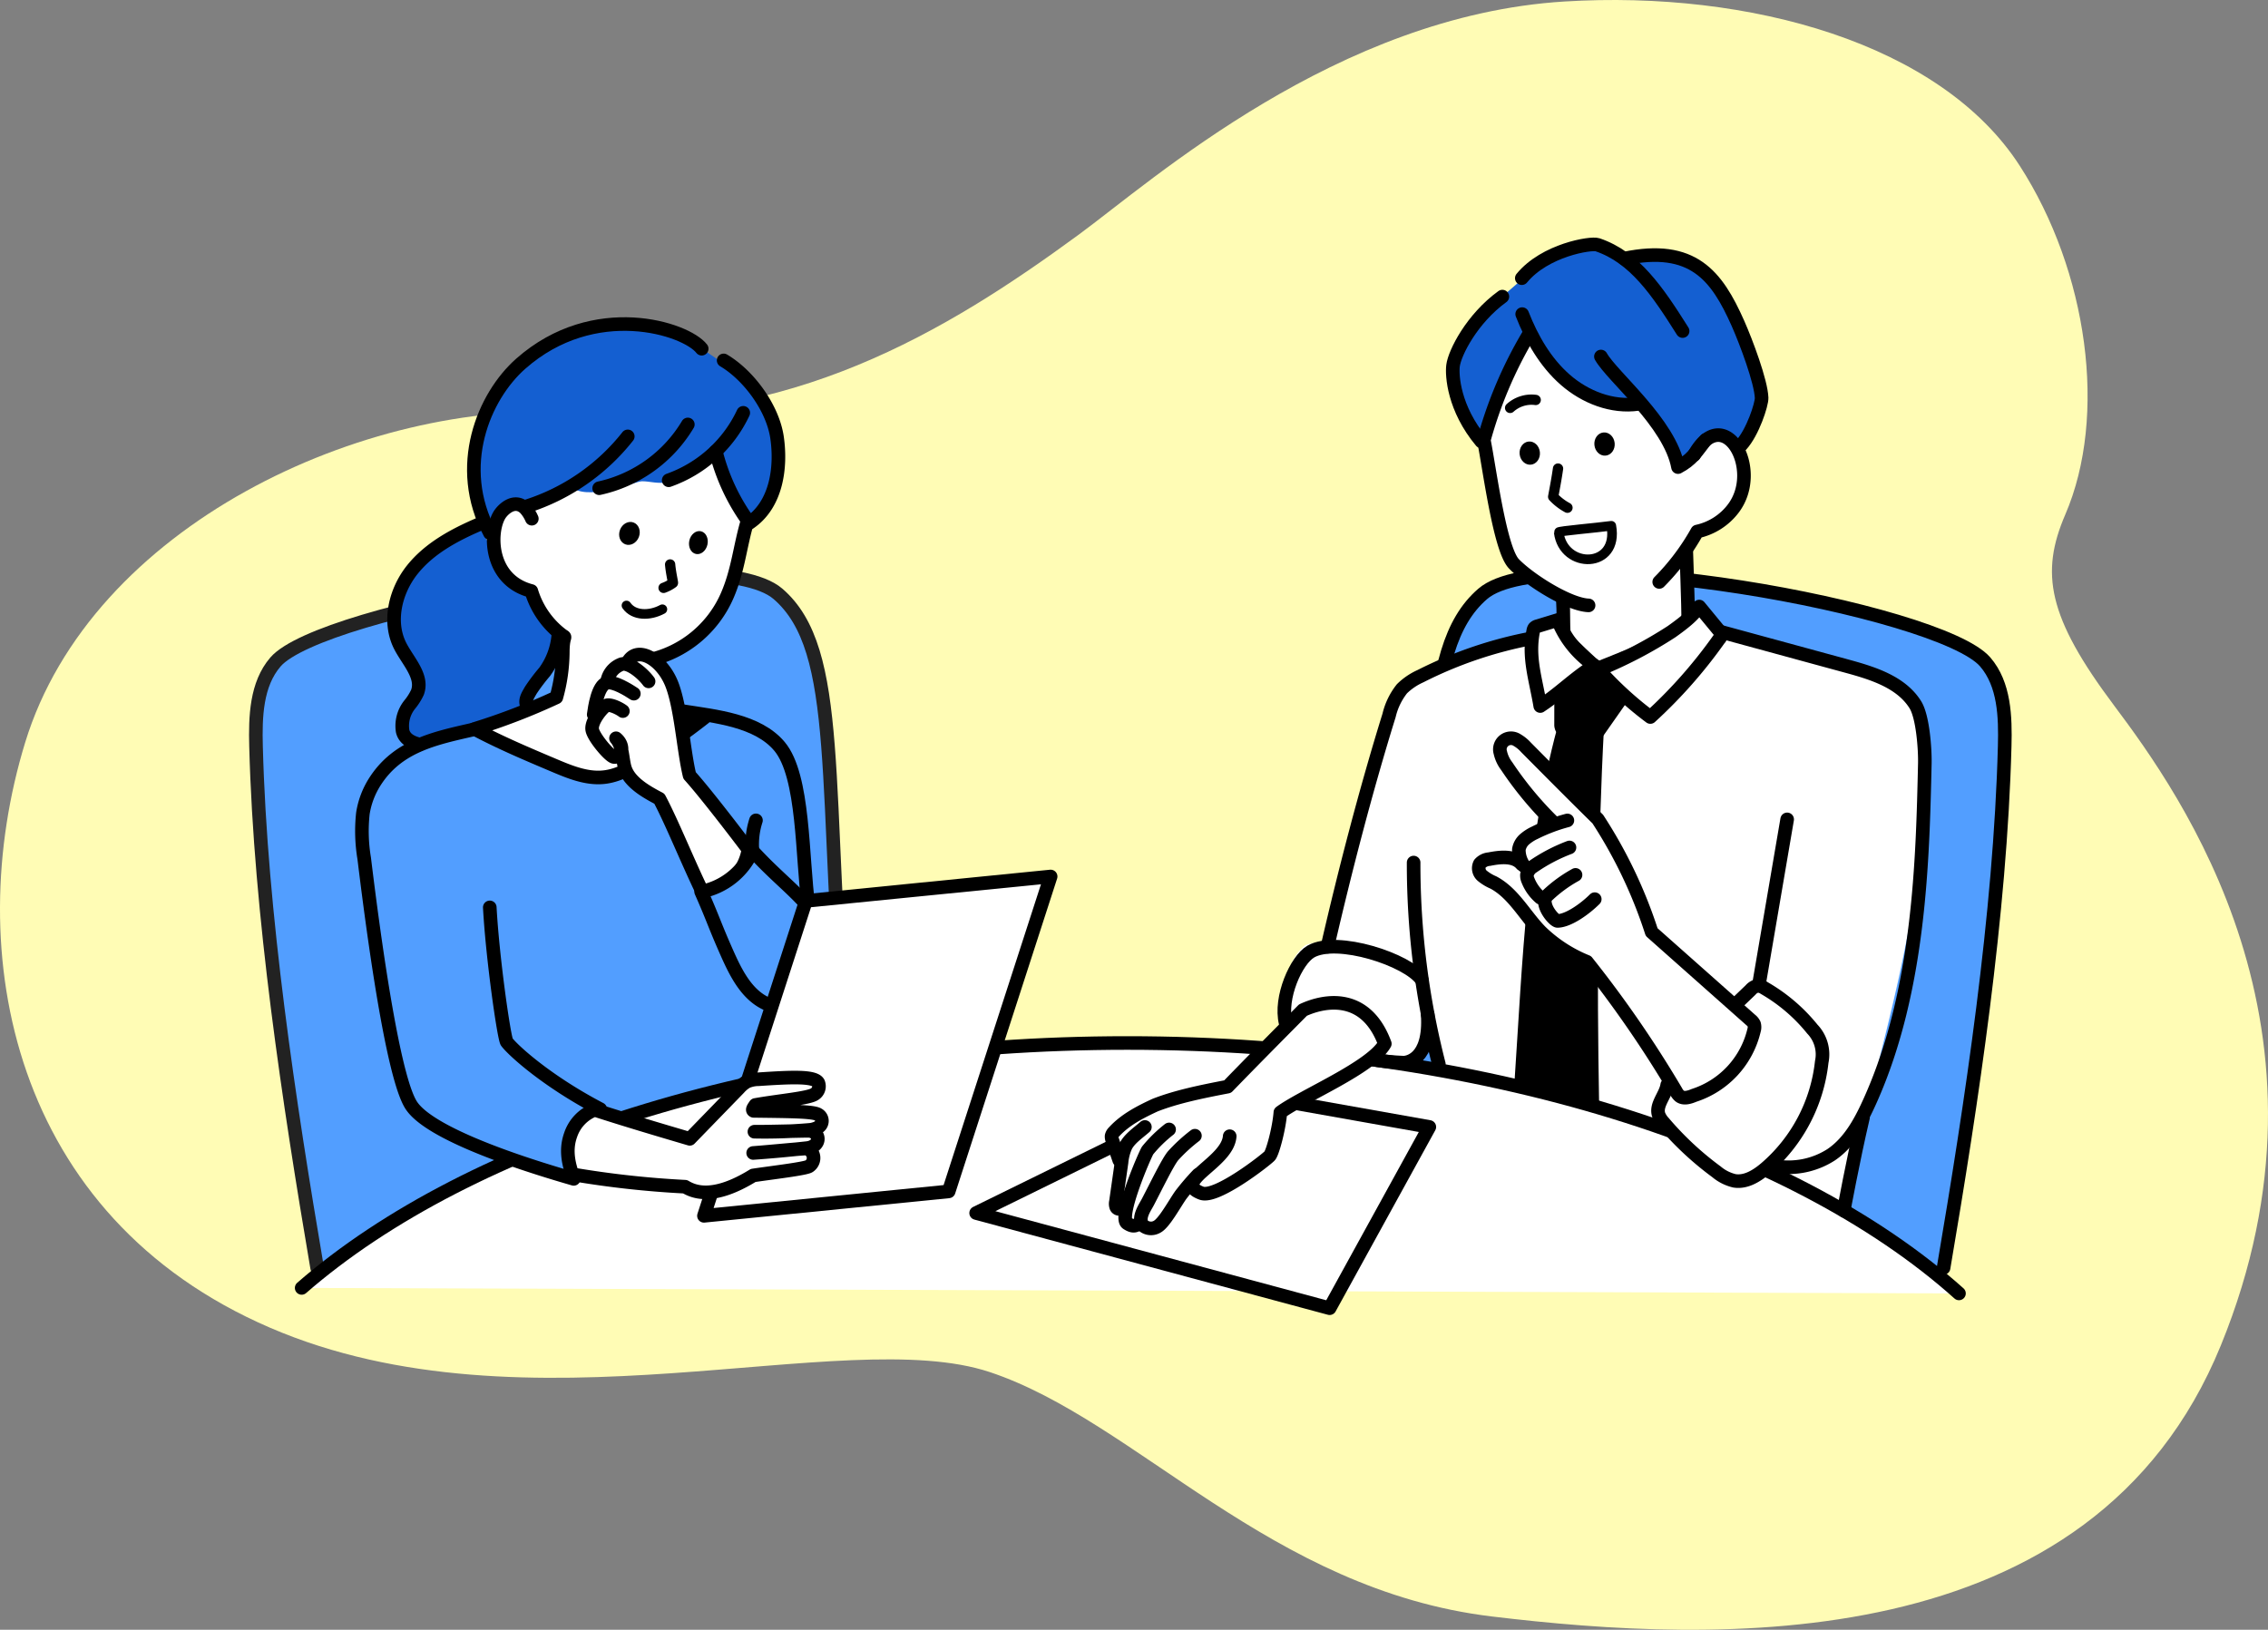 <svg xmlns="http://www.w3.org/2000/svg" xmlns:xlink="http://www.w3.org/1999/xlink" width="512.793" height="368.546" viewBox="0 0 512.793 368.546">
  <rect x="0" y="0" width="512.793" height="368.546" fill="#808080" stroke="none"/>
  <defs>
    <clipPath id="clip-path">
      <rect id="長方形_74" data-name="長方形 74" width="405" height="314" transform="translate(795 3753)" fill="#a01c1c"/>
    </clipPath>
  </defs>
  <g id="グループ_3315" data-name="グループ 3315" transform="translate(-741.103 -4033.454)">
    <g id="背景不定形" transform="translate(997.5 4217.727)">
      <path id="パス_4273" data-name="パス 4273" d="M243.9,53.058c-30.144,22.1-65.31,43.205-113.539,40.191S20.648,119,5.687,167.907c-14.551,47.565-2.929,107.2,55.348,132.324s129.615-1,162.772,10.047,63.3,49.233,113.539,55.263,135.643,10.047,164.781-61.291-9.043-124.591-24.115-144.687-16.744-29.993-11.052-43.205c9.62-22.336,5.094-55.027-10.309-78.891-17.824-27.614-61-39.7-102.9-37.129C302.257,3.494,260.522,40.869,243.9,53.058Z" transform="translate(-256.397 -184.273)" fill="#fffcb5"/>
    </g>
    <g id="マスクグループ_16" data-name="マスクグループ 16" transform="translate(0 299)" clip-path="url(#clip-path)">
      <g id="アタリ_会議02" transform="translate(997.332 3910)">
        <g id="グループ_195" data-name="グループ 195" transform="translate(-278.332 -120.281)">
          <g id="グループ_190" data-name="グループ 190" transform="translate(79.95 74.414)">
            <path id="パス_2637" data-name="パス 2637" d="M172.174,305.275c-6.372-37.475-12.819-79.954-13.817-117.954-.175-6.683.04-14.015,4.406-19.077,10.224-11.856,98.93-28.064,113.612-15.383,14.807,12.789,10.154,43.306,15.5,106.647" transform="translate(-158.316 -148.244)" fill="#529eff" stroke="#222" stroke-linecap="round" stroke-linejoin="round" stroke-width="3.074"/>
            <path id="パス_2638" data-name="パス 2638" d="M300.744,291.358c1.824-7.571-1.46-7.228-.812-12.527.663-5.422,3.752-10.252,5.383-15.465,2.174-6.948.611-14.431-.205-21.664-2.156-19.117-3.825-21.414-6.735-25.088-3.728-4.7-12-4.978-15.5-5.266-4.909,4.2-10.336,9.062-16.225,12.265a22.089,22.089,0,0,1-5.451,2.317c-4.372,1.018-8.92-.5-13-2.378a73.638,73.638,0,0,1-15.077-9.269c-9.3,1.552-19.655,4.341-24.85,12.47a18.665,18.665,0,0,0-2.706,7.167,37.251,37.251,0,0,0,.3,10.183c3.172,26.038,7.07,50.223,10.6,55.762,3.748,5.885,21.24,12.231,36.77,16.694-1.731-5.707-.1-14.005,6.076-15.772a7.842,7.842,0,0,1,3.291.393" transform="translate(-181.24 -179.017)" fill="#529eff"/>
            <path id="パス_2639" data-name="パス 2639" d="M788.6,306.829c6.372-37.475,12.818-81.508,13.817-119.507.176-6.683-.039-14.015-4.406-19.077-10.224-11.856-98.93-28.064-113.612-15.383-14.807,12.789-10.154,43.306-16.11,106.9,15.446,1.376,59.12,13.359,64.7,15.207C751.359,281.058,787.61,307.218,788.6,306.829Z" transform="translate(-407.012 -148.244)" fill="#529eff"/>
            <path id="パス_2640" data-name="パス 2640" d="M789.183,305.275C795.556,267.8,802,225.321,803,187.322c.176-6.683-.039-14.015-4.406-19.077-10.224-11.856-98.93-28.064-113.612-15.383-14.807,12.789-10.154,43.306-15.5,106.647" transform="translate(-407.59 -148.244)" fill="none" stroke="#000" stroke-linecap="round" stroke-linejoin="round" stroke-width="3.074"/>
            <path id="パス_2641" data-name="パス 2641" d="M668.036,168.144l-.161,3.005c-7.387,1.569-24.566,6.765-27.5,9.229-7.855,6.6-17.162,56.347-18.489,58-.709.885-4.313.914-5.18,1.646-5.941,5.018-3.691,13.733-4.662,17.847,3.733-2.5,16.644-11.706,19.743,4.212l-4.887,1.326c4.715,1.116,8.918,2.233,13.8,3.1a79.219,79.219,0,0,0,3.913-9.534,53.1,53.1,0,0,0,4.147,11.135c30.7,7.651,63.613,14.614,89.821,31.785,6.178-32.275,18.461-63.054,18.471-102.585,0-13.87-5.707-16.333-12.3-18.905-10.622-4.148-23-6.707-34.175-8.647-1.4-3-4.821-6.226-5.242-5.956C697.8,168.645,670.036,167.608,668.036,168.144Z" transform="translate(-379.583 -155.827)" fill="#fff"/>
            <path id="パス_2642" data-name="パス 2642" d="M178.538,410.867c38.1-33.187,107.437-55.384,186.655-55.384,80.2,0,150.278,22.752,188.061,56.627" transform="translate(-168.178 -249.306)" fill="#fff" stroke="#000" stroke-linecap="round" stroke-linejoin="round" stroke-width="3.074"/>
          </g>
          <g id="グループ_191" data-name="グループ 191" transform="translate(242.806)">
            <path id="パス_2643" data-name="パス 2643" d="M476.184,404.2l56.357-27.666,46.111,8.2-22.543,40.987Z" transform="translate(-476.184 -185.16)" fill="#fff" stroke="#000" stroke-linecap="round" stroke-linejoin="round" stroke-width="3.074"/>
            <path id="パス_2644" data-name="パス 2644" d="M725.406,6.935c18.726-5.16,22.717,9.273,25.941,15.618,3.6,7.082,8.755,19.9-.055,27.434a9.459,9.459,0,0,0-5.451-3.768,28.072,28.072,0,0,1-7.43,7.308,95.269,95.269,0,0,0-8.625-13.583c-13.336-1.962-15.514-1.136-25.737-16.6a209.431,209.431,0,0,0-10.824,24.768c-15.664-18.609,2.141-30.734,5.221-33.373,10.734-9.2,10.8-10.721,20.425-10.829C722.028,3.877,722.939,3.874,725.406,6.935Z" transform="translate(-578.924 -3.442)" fill="#145fd1"/>
            <path id="パス_2645" data-name="パス 2645" d="M804.615,173.928l28.645,7.809c5.851,1.595,12.245,3.58,15.45,8.729,1.7,2.738,2.21,10.1,2.135,13.323-.5,21.565-1.115,50.868-12.2,75.823-2.124,4.781-4.651,9.679-8.986,12.608a17.846,17.846,0,0,1-12.633,2.574" transform="translate(-636.347 -86.355)" fill="none" stroke="#000" stroke-linecap="round" stroke-linejoin="round" stroke-width="3.074"/>
            <path id="パス_2646" data-name="パス 2646" d="M779.189,352.66c-.367,2.371-2.685,4.49-1.935,6.77a5.3,5.3,0,0,0,1.091,1.7,70.3,70.3,0,0,0,11.99,11.182,9.743,9.743,0,0,0,4.064,2.038c2.591.416,5.071-1.145,7.068-2.847a36.978,36.978,0,0,0,12.654-24.046,8.25,8.25,0,0,0-2.116-7.411,38.844,38.844,0,0,0-10.892-9.3,2.687,2.687,0,0,0-1.535-.489,2.785,2.785,0,0,0-1.544.932l-3.651,3.5" transform="translate(-622.932 -162.589)" fill="#fff" stroke="#000" stroke-linecap="round" stroke-linejoin="round" stroke-width="3.074"/>
            <path id="パス_2647" data-name="パス 2647" d="M863.429,388.354c-2.3,9.832-4.35,21.042-4.35,21.042" transform="translate(-662.907 -190.922)" fill="none" stroke="#000" stroke-linecap="round" stroke-linejoin="round" stroke-width="3.074"/>
            <path id="パス_2648" data-name="パス 2648" d="M821.686,294.017l6.358-37.235" transform="translate(-644.672 -126.76)" fill="none" stroke="#000" stroke-linecap="round" stroke-linejoin="round" stroke-width="3.074"/>
            <path id="パス_2649" data-name="パス 2649" d="M748.858,88.091c-5.964,10.513.3,20.669-3.594,22.466q-9.224,4.26-18.7,7.945a40.9,40.9,0,0,1-7.681-7.495,65.85,65.85,0,0,0,.156-7.607c-3.291-1.721-10.678-6.064-12.007-8.517-.86-1.587-3.7-14.748-6.23-25.579a41.821,41.821,0,0,1,10.038-25.192,27.4,27.4,0,0,0,24.272,15.394,3.278,3.278,0,0,1,1.664.274,3.065,3.065,0,0,1,.825.815c3.094,3.956,6.2,8.1,7.548,12.854,2.344-2.765,5.97-9.6,10.28-7.322,8.011,4.234,2.933,17.316-1.513,20.106A19.307,19.307,0,0,1,748.858,88.091Z" transform="translate(-585.722 -23.049)" fill="#fff"/>
            <path id="パス_2650" data-name="パス 2650" d="M751.905,52.489c2.558,4.543,15.6,15.046,17.43,25.006,3.127-1.648,4.084-3.365,6.255-6.155" transform="translate(-610.642 -27.134)" fill="none" stroke="#000" stroke-linecap="round" stroke-linejoin="round" stroke-width="3.074"/>
            <path id="パス_2651" data-name="パス 2651" d="M716.991,10.64c5.236-6.379,15.641-8.056,17.116-7.557,8.4,2.84,13.554,10.482,19.246,19.513" transform="translate(-593.616 -3)" fill="none" stroke="#000" stroke-linecap="round" stroke-linejoin="round" stroke-width="3.074"/>
            <path id="パス_2652" data-name="パス 2652" d="M717.16,33.771c2.18,5.565,5.243,10.911,9.741,14.846s10.58,6.32,16.495,5.467" transform="translate(-593.698 -18.006)" fill="none" stroke="#000" stroke-linecap="round" stroke-linejoin="round" stroke-width="3.074"/>
            <path id="パス_2653" data-name="パス 2653" d="M762.132,8.513c15.585-3.268,20.953,3.873,25.737,14.635,1.875,4.219,5.227,13.177,5.359,16.854.052,1.456-2.008,7.812-4.64,10.687" transform="translate(-615.63 -5.299)" fill="none" stroke="#000" stroke-linecap="round" stroke-linejoin="round" stroke-width="3.074"/>
            <path id="パス_2654" data-name="パス 2654" d="M697.739,26.041c-6.87,4.983-10.776,12.688-11.154,15.615-.282,2.181.158,9.678,6.39,17.134" transform="translate(-578.758 -14.236)" fill="none" stroke="#000" stroke-linecap="round" stroke-linejoin="round" stroke-width="3.074"/>
            <path id="パス_2655" data-name="パス 2655" d="M710.292,43.108a96.149,96.149,0,0,0-10.059,23.713c1.274,6.273,3.6,24.644,6.8,27.963,3.452,3.584,12.379,9.24,16.883,9.406" transform="translate(-585.444 -22.559)" fill="none" stroke="#000" stroke-linecap="round" stroke-linejoin="round" stroke-width="3.074"/>
            <path id="パス_2656" data-name="パス 2656" d="M785.533,91.66c6.692-12.067,15.574,3.1,8.9,12.046a13.912,13.912,0,0,1-8.21,5.274,52.539,52.539,0,0,1-8.586,11.4" transform="translate(-623.189 -44.052)" fill="none" stroke="#000" stroke-linecap="round" stroke-linejoin="round" stroke-width="3.074"/>
            <path id="パス_2657" data-name="パス 2657" d="M735.116,149.419c.174,2.4.045,5.4.219,7.791.063.867,7.559,7.625,7.559,7.625s18.078-7.072,20.383-8.913c.386-.309.031-8.745-.263-17.778" transform="translate(-602.455 -68.904)" fill="none" stroke="#000" stroke-linecap="round" stroke-linejoin="round" stroke-width="3.074"/>
            <path id="パス_2658" data-name="パス 2658" d="M677.736,176.751a94.259,94.259,0,0,0-25.483,8.621,14.3,14.3,0,0,0-4.182,2.845,15.337,15.337,0,0,0-2.914,6.027c-5.192,16.7-10.01,35.264-13.93,52.309" transform="translate(-551.792 -87.732)" fill="none" stroke="#000" stroke-linecap="round" stroke-linejoin="round" stroke-width="3.074"/>
            <path id="パス_2659" data-name="パス 2659" d="M750.932,177.118a78.5,78.5,0,0,0,11.674,10.7,109.375,109.375,0,0,0,15.54-17.614,1.338,1.338,0,0,0-.106-2.042l-4.384-5.323c-1.19,1.733-2.756,3.206-6.285,5.7A98.472,98.472,0,0,1,750.932,177.118Z" transform="translate(-610.168 -80.946)" fill="#fff" stroke="#000" stroke-linecap="round" stroke-linejoin="round" stroke-width="3.074"/>
            <path id="パス_2660" data-name="パス 2660" d="M735.468,179.054a22.1,22.1,0,0,1-8.263-10.273l-4.536,1.386a1.507,1.507,0,0,0-.762.409,1.468,1.468,0,0,0-.25.659c-1.21,6.021.548,10.841,1.581,17C727.826,185.208,730.486,182.29,735.468,179.054Z" transform="translate(-595.692 -83.845)" fill="#fff" stroke="#000" stroke-linecap="round" stroke-linejoin="round" stroke-width="3.074"/>
            <path id="パス_2661" data-name="パス 2661" d="M734.332,195.826l-.009,6.992.122.429.636.268,6.817.872.529-.038.3-.309,5.305-7.572-5.744-6.955Z" transform="translate(-602.068 -93.955)" stroke="#000" stroke-linecap="round" stroke-linejoin="round" stroke-width="3.074"/>
            <path id="パス_2662" data-name="パス 2662" d="M732.785,299.551c-.507-28.8-.414-57.363,1.145-86.3-2.028-.252-4.824-1.017-6.852-1.269-7.661,26.592-8.538,55.477-10.4,83.089" transform="translate(-593.465 -104.91)" stroke="#000" stroke-linecap="round" stroke-linejoin="round" stroke-width="3.074"/>
            <path id="パス_2663" data-name="パス 2663" d="M612.494,330.278c-1.428-5.79,2.421-14.312,5.68-16.191,5.941-3.427,21.994,1.857,25.1,6.417" transform="translate(-542.508 -154.17)" fill="none" stroke="#000" stroke-linecap="round" stroke-linejoin="round" stroke-width="3.074"/>
            <path id="パス_2664" data-name="パス 2664" d="M669.254,275.842a182.388,182.388,0,0,0,5.7,45.573" transform="translate(-570.336 -136.054)" fill="none" stroke="#000" stroke-linecap="round" stroke-linejoin="round" stroke-width="3.074"/>
            <path id="パス_2665" data-name="パス 2665" d="M638.04,350.718c1.381.73,4.534,2.65,13.666,3.018.657.027,6.22-.434,5.5-10.95" transform="translate(-555.115 -168.7)" fill="none" stroke="#000" stroke-linecap="round" stroke-linejoin="round" stroke-width="3.074"/>
            <path id="パス_2666" data-name="パス 2666" d="M714.837,240.035A79.429,79.429,0,0,1,704.3,227.329a7.828,7.828,0,0,1-1.453-3.09,2.513,2.513,0,0,1,3.788-2.819,8.337,8.337,0,0,1,2.017,1.647c5.436,5.478,10.871,10.956,16.224,16.213a106.893,106.893,0,0,1,12.185,25.559l22.392,19.869a2.6,2.6,0,0,1,.772.941,2.453,2.453,0,0,1-.016,1.408,20.391,20.391,0,0,1-13.542,14.7c-1.054.439-2.348.853-3.26.167a3.326,3.326,0,0,1-.791-1.009A256.262,256.262,0,0,0,722.4,271.543a32.509,32.509,0,0,1-10.467-6.828c-3.6-3.692-6.1-8.669-10.656-11.089a10.159,10.159,0,0,1-2.541-1.54,2.236,2.236,0,0,1-.524-2.7,3.158,3.158,0,0,1,2.128-1.042c2.557-.506,5.66-.836,7.236,1.176a13.651,13.651,0,0,1-.31-2.613,5.61,5.61,0,0,1,2.75-4.026C711.412,241.944,713.014,241.344,714.837,240.035Z" transform="translate(-584.326 -109.331)" fill="#fff"/>
            <path id="パス_2667" data-name="パス 2667" d="M734.1,281.28a30.8,30.8,0,0,0-6.753,5.033c-.942,2.162,2.011,5.393,2.7,5.378,2.481-.055,6.184-2.712,8.4-4.922" transform="translate(-598.579 -138.706)" fill="none" stroke="#000" stroke-linecap="round" stroke-linejoin="round" stroke-width="3.074"/>
            <path id="パス_2668" data-name="パス 2668" d="M714.837,240.035A79.429,79.429,0,0,1,704.3,227.329a7.828,7.828,0,0,1-1.453-3.09,2.513,2.513,0,0,1,3.788-2.819,8.337,8.337,0,0,1,2.017,1.647c5.436,5.478,10.871,10.956,16.224,16.213a106.893,106.893,0,0,1,12.185,25.559l22.392,19.869a2.6,2.6,0,0,1,.772.941,2.453,2.453,0,0,1-.016,1.408,20.391,20.391,0,0,1-13.542,14.7c-1.054.439-2.348.853-3.26.167a3.326,3.326,0,0,1-.791-1.009A256.262,256.262,0,0,0,722.4,271.543a32.509,32.509,0,0,1-10.467-6.828c-3.6-3.692-6.1-8.669-10.656-11.089a10.159,10.159,0,0,1-2.541-1.54,2.236,2.236,0,0,1-.524-2.7,3.158,3.158,0,0,1,2.128-1.042c2.557-.506,5.66-.836,7.341,1.155" transform="translate(-584.326 -109.331)" fill="none" stroke="#000" stroke-linecap="round" stroke-linejoin="round" stroke-width="3.074"/>
            <path id="パス_2669" data-name="パス 2669" d="M728.862,269.178a38.447,38.447,0,0,0-8.26,4.33,2.952,2.952,0,0,0-1.355,1.825,2.731,2.731,0,0,0,.254,1.322,10.006,10.006,0,0,0,2.79,3.888" transform="translate(-594.71 -132.805)" fill="none" stroke="#000" stroke-linecap="round" stroke-linejoin="round" stroke-width="3.074"/>
            <path id="パス_2670" data-name="パス 2670" d="M726.636,257.247a38.568,38.568,0,0,0-7.368,2.787,9.786,9.786,0,0,0-2.282,1.457,3.96,3.96,0,0,0-1.317,2.314,6.109,6.109,0,0,0,1.235,3.8" transform="translate(-592.957 -126.986)" fill="none" stroke="#000" stroke-linecap="round" stroke-linejoin="round" stroke-width="3.074"/>
            <path id="パス_2671" data-name="パス 2671" d="M556.275,380.787c3.42,1.283,14.879-7.728,15.468-8.46.683-.851,2.122-6.277,2.389-9.8,5.226-3.821,20.577-10.127,23.614-15.529-4.211-11.378-13.335-9.986-18.509-7.6-5.839,5.889-11.678,11.778-17.033,17.306-6.192,1.187-11.632,2.322-16.39,4.176-7.375,2.873-9.716,6.2-9.84,6.979a36.52,36.52,0,0,0,1.794,5.444c-.172,3.123-1.86,10.248-.454,10.466,1.839.286,1.041,2.8,1.67,3.918.522.926,2.087.494,3.134.314.807-.139,2.619,1.4,4.522.1,1.044-.716,7.289-10.278,8.946-10.763C553.468,379.722,555.472,380.486,556.275,380.787Z" transform="translate(-505.34 -166.245)" fill="#fff"/>
            <path id="パス_2672" data-name="パス 2672" d="M562.661,367.916c-.424,6.047-13.294,10.284-6.4,12.871,3.42,1.283,14.879-7.728,15.468-8.46.683-.851,2.122-6.277,2.388-9.8,5.226-3.821,20.577-10.127,23.614-15.529-4.211-11.378-13.335-9.986-18.509-7.6-5.839,5.889-11.678,11.778-17.033,17.306-6.192,1.187-11.632,2.322-16.39,4.176-3.378,1.562-6.776,3.312-9.291,6.056a1.891,1.891,0,0,0-.549.922,2,2,0,0,0,.162.951l1.561,4.528" transform="translate(-505.329 -166.245)" fill="none" stroke="#000" stroke-linecap="round" stroke-linejoin="round" stroke-width="3.074"/>
            <path id="パス_2673" data-name="パス 2673" d="M544.372,392.548c-1.589,1.378-3.455,2.639-4.324,4.324a11.521,11.521,0,0,0-.957,3.7q-.632,4.43-1.264,8.859a2.16,2.16,0,0,0,.048,1.162.744.744,0,0,0,.952.438" transform="translate(-506.218 -192.967)" fill="none" stroke="#000" stroke-linecap="round" stroke-linejoin="round" stroke-width="3.074"/>
            <path id="パス_2674" data-name="パス 2674" d="M545.355,414.979c-.91.1-1.23,1-2.954-.129-2.1-1.38,4.1-15.7,4.647-16.476a30.544,30.544,0,0,1,4.846-4.738" transform="translate(-508.265 -193.498)" fill="none" stroke="#000" stroke-linecap="round" stroke-linejoin="round" stroke-width="3.074"/>
            <path id="パス_2675" data-name="パス 2675" d="M561.828,405.216a55.824,55.824,0,0,0-3.885,4.532c-1.367,1.9-3.779,6.424-5.415,7.251a2.749,2.749,0,0,1-3.273-.413c-1.128-1.639.557-3.947,1.229-5.237,1.992-3.828,4.515-9.021,5.68-10.416A36.516,36.516,0,0,1,561.1,396.4" transform="translate(-511.633 -194.845)" fill="none" stroke="#000" stroke-linecap="round" stroke-linejoin="round" stroke-width="3.074"/>
            <ellipse id="楕円形_140" data-name="楕円形 140" cx="2.301" cy="2.63" rx="2.301" ry="2.63" transform="matrix(0.995, -0.1, 0.1, 0.995, 139.529, 42.761)"/>
            <ellipse id="楕円形_141" data-name="楕円形 141" cx="2.301" cy="2.63" rx="2.301" ry="2.63" transform="matrix(0.995, -0.1, 0.1, 0.995, 122.622, 44.81)"/>
            <path id="パス_2676" data-name="パス 2676" d="M717.621,71.594a7.2,7.2,0,0,0-5.783,1.8" transform="translate(-591.103 -36.419)" fill="none" stroke="#000" stroke-linecap="round" stroke-linejoin="round" stroke-width="2.324"/>
            <path id="パス_2677" data-name="パス 2677" d="M731.935,101.942c-.322,2.2-.581,3.591-1.1,6.371a12.649,12.649,0,0,0,3.232,2.484" transform="translate(-600.367 -51.25)" fill="none" stroke="#000" stroke-linecap="round" stroke-linejoin="round" stroke-width="2.324"/>
            <path id="パス_2678" data-name="パス 2678" d="M733.274,128.653c1.033,8.481,13.685,8.319,11.892-1.453C741.973,127.645,733.241,128.38,733.274,128.653Z" transform="translate(-601.556 -63.568)" fill="#fff" stroke="#000" stroke-linecap="round" stroke-linejoin="round" stroke-width="2.178"/>
          </g>
          <g id="グループ_192" data-name="グループ 192" transform="translate(103.906 18.01)">
            <path id="パス_2679" data-name="パス 2679" d="M239.1,126.96c-3.675.458-6.878,2.656-9.812,4.915a33.359,33.359,0,0,0-7.627,7.518,13.638,13.638,0,0,0-2.406,10.192c.589,2.792,2.283,5.2,3.673,7.69s2.524,5.376,1.85,8.149c-.487,2-1.861,3.68-2.537,5.629s-.291,4.616,1.645,5.327a139.681,139.681,0,0,0,24.945-8.042c-.8-.64-.486-1.928.031-2.814,1.243-2.13,3.19-3.744,4.762-5.643s2.819-4.371,2.242-6.768c-.419-1.741-1.714-3.109-2.77-4.555a19.17,19.17,0,0,1-3.279-7.4C244.243,138.758,240.486,132.665,239.1,126.96Z" transform="translate(-211.881 -81.46)" fill="#145fd1"/>
            <path id="パス_2680" data-name="パス 2680" d="M291.857,140.373c19.021.143,23.827-20.142,24.625-31.386a25.518,25.518,0,0,1-6.976-15.128c-5.882,7.021-11.317,6.761-16.537,5.457a27.75,27.75,0,0,1-16.292,2.67,47.477,47.477,0,0,1-11.292,4.174c-1.3-.052-6.087-2.068-6.136,9.366-.034,7.845,7.279,9.784,9.231,10.2a24.182,24.182,0,0,0,5.6,9.4,53.792,53.792,0,0,1-1.353,15.356l-17.74,6.258c7.732,4.338,23.993,10.507,25.99,10.811,3.551.543,18.208-4.264,25.973-13.329-6.135-1.79-10.04-2.2-16.233-4.329C290.972,147.408,291.737,142.864,291.857,140.373Z" transform="translate(-229.416 -65.318)" fill="#fff"/>
            <path id="パス_2681" data-name="パス 2681" d="M308.71,67.385c-9.687,9.073-12.693,6.419-16.439,6.42-1.437,0-11.118,4.192-15.393,1.7-.685-.4-7.558,2.848-11.376,4.7-2.039-.757-5.816-2.242-6.977,5.285-18.311-34.189,23.012-59.9,49.127-40.408.268.2,27.338,16.868,9.212,38.209C313.552,79.1,309.874,72.586,308.71,67.385Z" transform="translate(-228.928 -38.252)" fill="#145fd1"/>
            <path id="パス_2682" data-name="パス 2682" d="M346.741,209.021c7.424,1.171,16.927,2.069,21.866,7.97,5.607,6.7,5.027,25.039,6.561,36.217" transform="translate(-274.16 -121.478)" fill="none" stroke="#000" stroke-linecap="round" stroke-linejoin="round" stroke-width="3.074"/>
            <path id="パス_2683" data-name="パス 2683" d="M277.944,103.537a47.37,47.37,0,0,0,22.8-15.8" transform="translate(-240.61 -62.333)" fill="none" stroke="#000" stroke-linecap="round" stroke-linejoin="round" stroke-width="3.074"/>
            <path id="パス_2684" data-name="パス 2684" d="M309.829,96.9a31.071,31.071,0,0,0,20.044-14.42" transform="translate(-256.159 -59.772)" fill="none" stroke="#000" stroke-linecap="round" stroke-linejoin="round" stroke-width="3.074"/>
            <path id="パス_2685" data-name="パス 2685" d="M340.511,92.591A29.461,29.461,0,0,0,357.366,77.34" transform="translate(-271.122 -57.263)" fill="none" stroke="#000" stroke-linecap="round" stroke-linejoin="round" stroke-width="3.074"/>
            <path id="パス_2686" data-name="パス 2686" d="M361.3,74.772a46.093,46.093,0,0,0,7.6,16.171c6.2-4.214,7.207-12.7,6.241-19.318s-6.324-14-12.072-17.419" transform="translate(-281.257 -45.981)" fill="none" stroke="#000" stroke-linecap="round" stroke-linejoin="round" stroke-width="3.074"/>
            <path id="パス_2687" data-name="パス 2687" d="M306.041,43.731c-3.573-4.6-24.3-11.272-40.914,3.392-8.411,7.423-14.993,23.261-6.968,38.305" transform="translate(-229.189 -38.152)" fill="none" stroke="#000" stroke-linecap="round" stroke-linejoin="round" stroke-width="3.074"/>
            <path id="パス_2688" data-name="パス 2688" d="M316.626,121.135c-1.819,6.022-2.17,11.46-4.688,17.224a25.22,25.22,0,0,1-17.769,14.558,28.458,28.458,0,0,0,.282,10.98,109.556,109.556,0,0,0,12.3,2.075,157.973,157.973,0,0,1-13.8,9.683c-2.751,1.719-5.667,3.393-8.893,3.733-3.857.408-7.625-1.133-11.2-2.644-6.116-2.584-12.231-5.169-18.038-8.267a144.11,144.11,0,0,0,18.5-7.129,38.859,38.859,0,0,0,1.46-10.288c.027-3.993.933-3.051-.117-3.755a19.491,19.491,0,0,1-7-10.02c-9.441-2.427-9.576-13.03-7.283-17.062.759-1.334,3.481-4.039,5.932-1.586a8.407,8.407,0,0,1,1.463,2.3" transform="translate(-229.334 -76.918)" fill="none" stroke="#000" stroke-linecap="round" stroke-linejoin="round" stroke-width="3.074"/>
            <path id="パス_2689" data-name="パス 2689" d="M230.167,217.171c-8.587,1.964-16.947,3.651-22.141,11.78a18.665,18.665,0,0,0-2.706,7.167,37.251,37.251,0,0,0,.3,10.183c3.172,26.038,7.07,50.223,10.6,55.762,3.748,5.885,21.24,12.231,36.77,16.694-1.731-5.707-.1-14.005,6-15.766-12.216-6.391-19.79-13.368-21.14-15.2-.586-.792-3.2-18.672-3.839-30.423" transform="translate(-205.075 -125.453)" fill="#529eff" stroke="#000" stroke-linecap="round" stroke-linejoin="round" stroke-width="3.074"/>
            <path id="パス_2690" data-name="パス 2690" d="M309.345,188.56c-1.912,3.027-4.263,11.84-3.927,12.593a57.666,57.666,0,0,0,7.707,8.2c1.921,5.052,7.331,6.453,7.743,6.853.379.367,5.3,12.959,9.182,22.163a12.949,12.949,0,0,0,11.919-9.735c-4.52-6.085-13.262-16.592-13.838-17.991-.7-1.707-2.362-13.119-3.735-19.015-1.284-5.518-6.562-7.644-7.754-7.548C314.764,184.225,309.859,187.746,309.345,188.56Z" transform="translate(-253.992 -109.311)" fill="#fff"/>
            <path id="パス_2691" data-name="パス 2691" d="M314.758,185.783c2.063-3.9,7.537-.808,9.833,4.627,2.185,5.171,2.781,15.4,4.153,20.958,4.207,4.659,13.3,16.74,13.3,16.74a12.013,12.013,0,0,1-10.2,10.03c-3.524-7.265-7.1-16.185-9.928-21.509-3.268-1.708-7.076-3.932-7.895-7.306-.528-2.178-.442-4.665-1.91-6.359,2.019,1.664,1.385,4.387-.454,4.226-.924-.081-4.544-4.332-4.912-6.1-.407-1.954,2.488-5.32,3.252-5.563.91-.289,2.909.7,3.666,1.287" transform="translate(-254.634 -109.292)" fill="none" stroke="#000" stroke-linecap="round" stroke-linejoin="round" stroke-width="3.074"/>
            <path id="パス_2692" data-name="パス 2692" d="M316.494,198.909c-1.244-.833-4.58-2.884-6.121-2.445-2.044.581-2.734,5.571-2.954,7.167" transform="translate(-254.984 -115.325)" fill="none" stroke="#000" stroke-linecap="round" stroke-linejoin="round" stroke-width="3.074"/>
            <path id="パス_2693" data-name="パス 2693" d="M313.395,192a5.024,5.024,0,0,1,3.036-3.689c1.519-.786,4.819,1.762,6.308,3.8" transform="translate(-257.898 -111.307)" fill="none" stroke="#000" stroke-linecap="round" stroke-linejoin="round" stroke-width="3.074"/>
            <path id="パス_2694" data-name="パス 2694" d="M366.427,270.633a15.994,15.994,0,0,1-11.605,9.249c2.764,6.247,2.965,7.372,5.729,13.619,2.094,4.735,4.606,9.893,9.393,11.867,5.071,2.092,11.286-.464,14.339-5.021a8.121,8.121,0,0,0,1.535-4.151,10.035,10.035,0,0,0-1.328-4.675C379.648,281.705,374.135,279.053,366.427,270.633Z" transform="translate(-278.1 -151.524)" fill="#529eff" stroke="#000" stroke-linecap="round" stroke-linejoin="round" stroke-width="3.074"/>
            <path id="パス_2695" data-name="パス 2695" d="M378.206,257.213a17.591,17.591,0,0,0-.785,7" transform="translate(-289.086 -144.979)" fill="none" stroke="#000" stroke-linecap="round" stroke-linejoin="round" stroke-width="3.074"/>
            <path id="パス_2696" data-name="パス 2696" d="M384.124,341.835q-.656,7.276-1.764,14.5" transform="translate(-291.53 -186.246)" fill="none" stroke="#000" stroke-linecap="round" stroke-linejoin="round" stroke-width="3.074"/>
            <path id="パス_2697" data-name="パス 2697" d="M238.656,126.459c-5.683,2.431-11.338,5.457-15.2,10.281s-5.56,11.822-2.733,17.32c1.762,3.428,5.219,6.83,3.876,10.443a12.662,12.662,0,0,1-1.734,2.746,7.7,7.7,0,0,0-1.614,6.037c.5,2.089,2.651,2.709,3.8,3.005" transform="translate(-212.017 -81.216)" fill="none" stroke="#000" stroke-linecap="round" stroke-linejoin="round" stroke-width="3.074"/>
            <path id="パス_2698" data-name="パス 2698" d="M356.063,358.722l23.055-71.215,55.333-5.519L411.4,353.2Z" transform="translate(-278.705 -157.061)" fill="#fff" stroke="#000" stroke-linecap="round" stroke-linejoin="round" stroke-width="3.074"/>
            <path id="パス_2699" data-name="パス 2699" d="M284.865,175.517a16.369,16.369,0,0,1-3.1,8.29,43.1,43.1,0,0,0-3.119,4.13c-.848,1.5-1.5,2.395-.7,3.922" transform="translate(-240.433 -105.14)" fill="none" stroke="#000" stroke-linecap="round" stroke-linejoin="round" stroke-width="3.074"/>
            <path id="パス_2700" data-name="パス 2700" d="M297.025,392.6a217.531,217.531,0,0,0,25.487,2.808c1.963,1.172,6.329,3.052,15.4-2.549,4.349-.649,11.993-1.537,12.683-2.106a2.242,2.242,0,0,0-.558-3.968c-.587-.073-8.1.695-12.13.994,4.015-.273,8.125-.663,12.134-1.1,3.331-.367,3.1-3.672.554-3.9-.556-.051-9.257.222-12.407.19a117.492,117.492,0,0,0,12.37-.405,4.793,4.793,0,0,0,2.016-.58,1.645,1.645,0,0,0,0-2.907c-1.116-.708-6.726-.714-14.561-.818-.466-.2.044-.818.386-1.337,5.508-.981,12.083-1.506,13.414-2.454a2.1,2.1,0,0,0,.822-2.555c-.861-1.591-6.377-1.275-13.528-.806a6.74,6.74,0,0,0-2.639.545,6.892,6.892,0,0,0-1.745,1.44l-11.155,11.488c-7.274-2.143-14.673-4.34-21.5-6.554a9.186,9.186,0,0,0-5.431,5.664C295.727,386.224,295.751,389.032,297.025,392.6Z" transform="translate(-249.418 -200.33)" fill="#fff" stroke="#000" stroke-linecap="round" stroke-linejoin="round" stroke-width="3.074"/>
            <ellipse id="楕円形_142" data-name="楕円形 142" cx="2.638" cy="2.281" rx="2.638" ry="2.281" transform="matrix(0.358, -0.934, 0.934, 0.358, 57.438, 48.995)"/>
            <ellipse id="楕円形_143" data-name="楕円形 143" cx="2.628" cy="2.097" rx="2.628" ry="2.097" transform="translate(73.486 51.539) rotate(-77.53)"/>
            <path id="パス_2701" data-name="パス 2701" d="M339.732,144.266c.161,1.888.7,4.118.634,4.175a8.148,8.148,0,0,1-2.114,1.118" transform="translate(-270.02 -89.9)" fill="none" stroke="#000" stroke-linecap="round" stroke-linejoin="round" stroke-width="2.324"/>
            <path id="パス_2702" data-name="パス 2702" d="M321.88,162.379c1.636,2.363,5.257,2.4,8.116.851" transform="translate(-262.036 -98.733)" fill="none" stroke="#000" stroke-linecap="round" stroke-linejoin="round" stroke-width="2.178"/>
          </g>
          <g id="グループ_193" data-name="グループ 193" transform="translate(0 71.935)">
            <line id="線_59" data-name="線 59" y1="31.3" x2="28.07" transform="translate(41.871 115.96)" fill="none" stroke="#000" stroke-linecap="round" stroke-linejoin="round" stroke-width="2.324"/>
            <line id="線_60" data-name="線 60" y1="20.834" x2="36.518" transform="translate(16.325 95.43)" fill="none" stroke="#000" stroke-linecap="round" stroke-linejoin="round" stroke-width="2.324"/>
            <line id="線_61" data-name="線 61" y1="8.235" x2="41.229" transform="translate(1.875 70.551)" fill="none" stroke="#000" stroke-linecap="round" stroke-linejoin="round" stroke-width="2.324"/>
            <line id="線_62" data-name="線 62" x2="41.72" y2="5.207" transform="translate(0 38.662)" fill="none" stroke="#000" stroke-linecap="round" stroke-linejoin="round" stroke-width="2.324"/>
            <line id="線_63" data-name="線 63" x2="37.94" y2="18.115" transform="translate(10.892)" fill="none" stroke="#000" stroke-linecap="round" stroke-linejoin="round" stroke-width="2.324"/>
          </g>
          <g id="グループ_194" data-name="グループ 194" transform="translate(486.723 71.935)">
            <line id="線_64" data-name="線 64" x1="28.07" y1="31.3" transform="translate(0 115.96)" fill="none" stroke="#000" stroke-linecap="round" stroke-linejoin="round" stroke-width="2.324"/>
            <line id="線_65" data-name="線 65" x1="36.518" y1="20.834" transform="translate(17.098 95.43)" fill="none" stroke="#000" stroke-linecap="round" stroke-linejoin="round" stroke-width="2.324"/>
            <line id="線_66" data-name="線 66" x1="41.229" y1="8.235" transform="translate(26.837 70.551)" fill="none" stroke="#000" stroke-linecap="round" stroke-linejoin="round" stroke-width="2.324"/>
            <line id="線_67" data-name="線 67" x1="41.72" y2="5.207" transform="translate(28.222 38.662)" fill="none" stroke="#000" stroke-linecap="round" stroke-linejoin="round" stroke-width="2.324"/>
            <line id="線_68" data-name="線 68" x1="37.94" y2="18.115" transform="translate(21.109)" fill="none" stroke="#000" stroke-linecap="round" stroke-linejoin="round" stroke-width="2.324"/>
          </g>
        </g>
      </g>
    </g>
  </g>
</svg>
